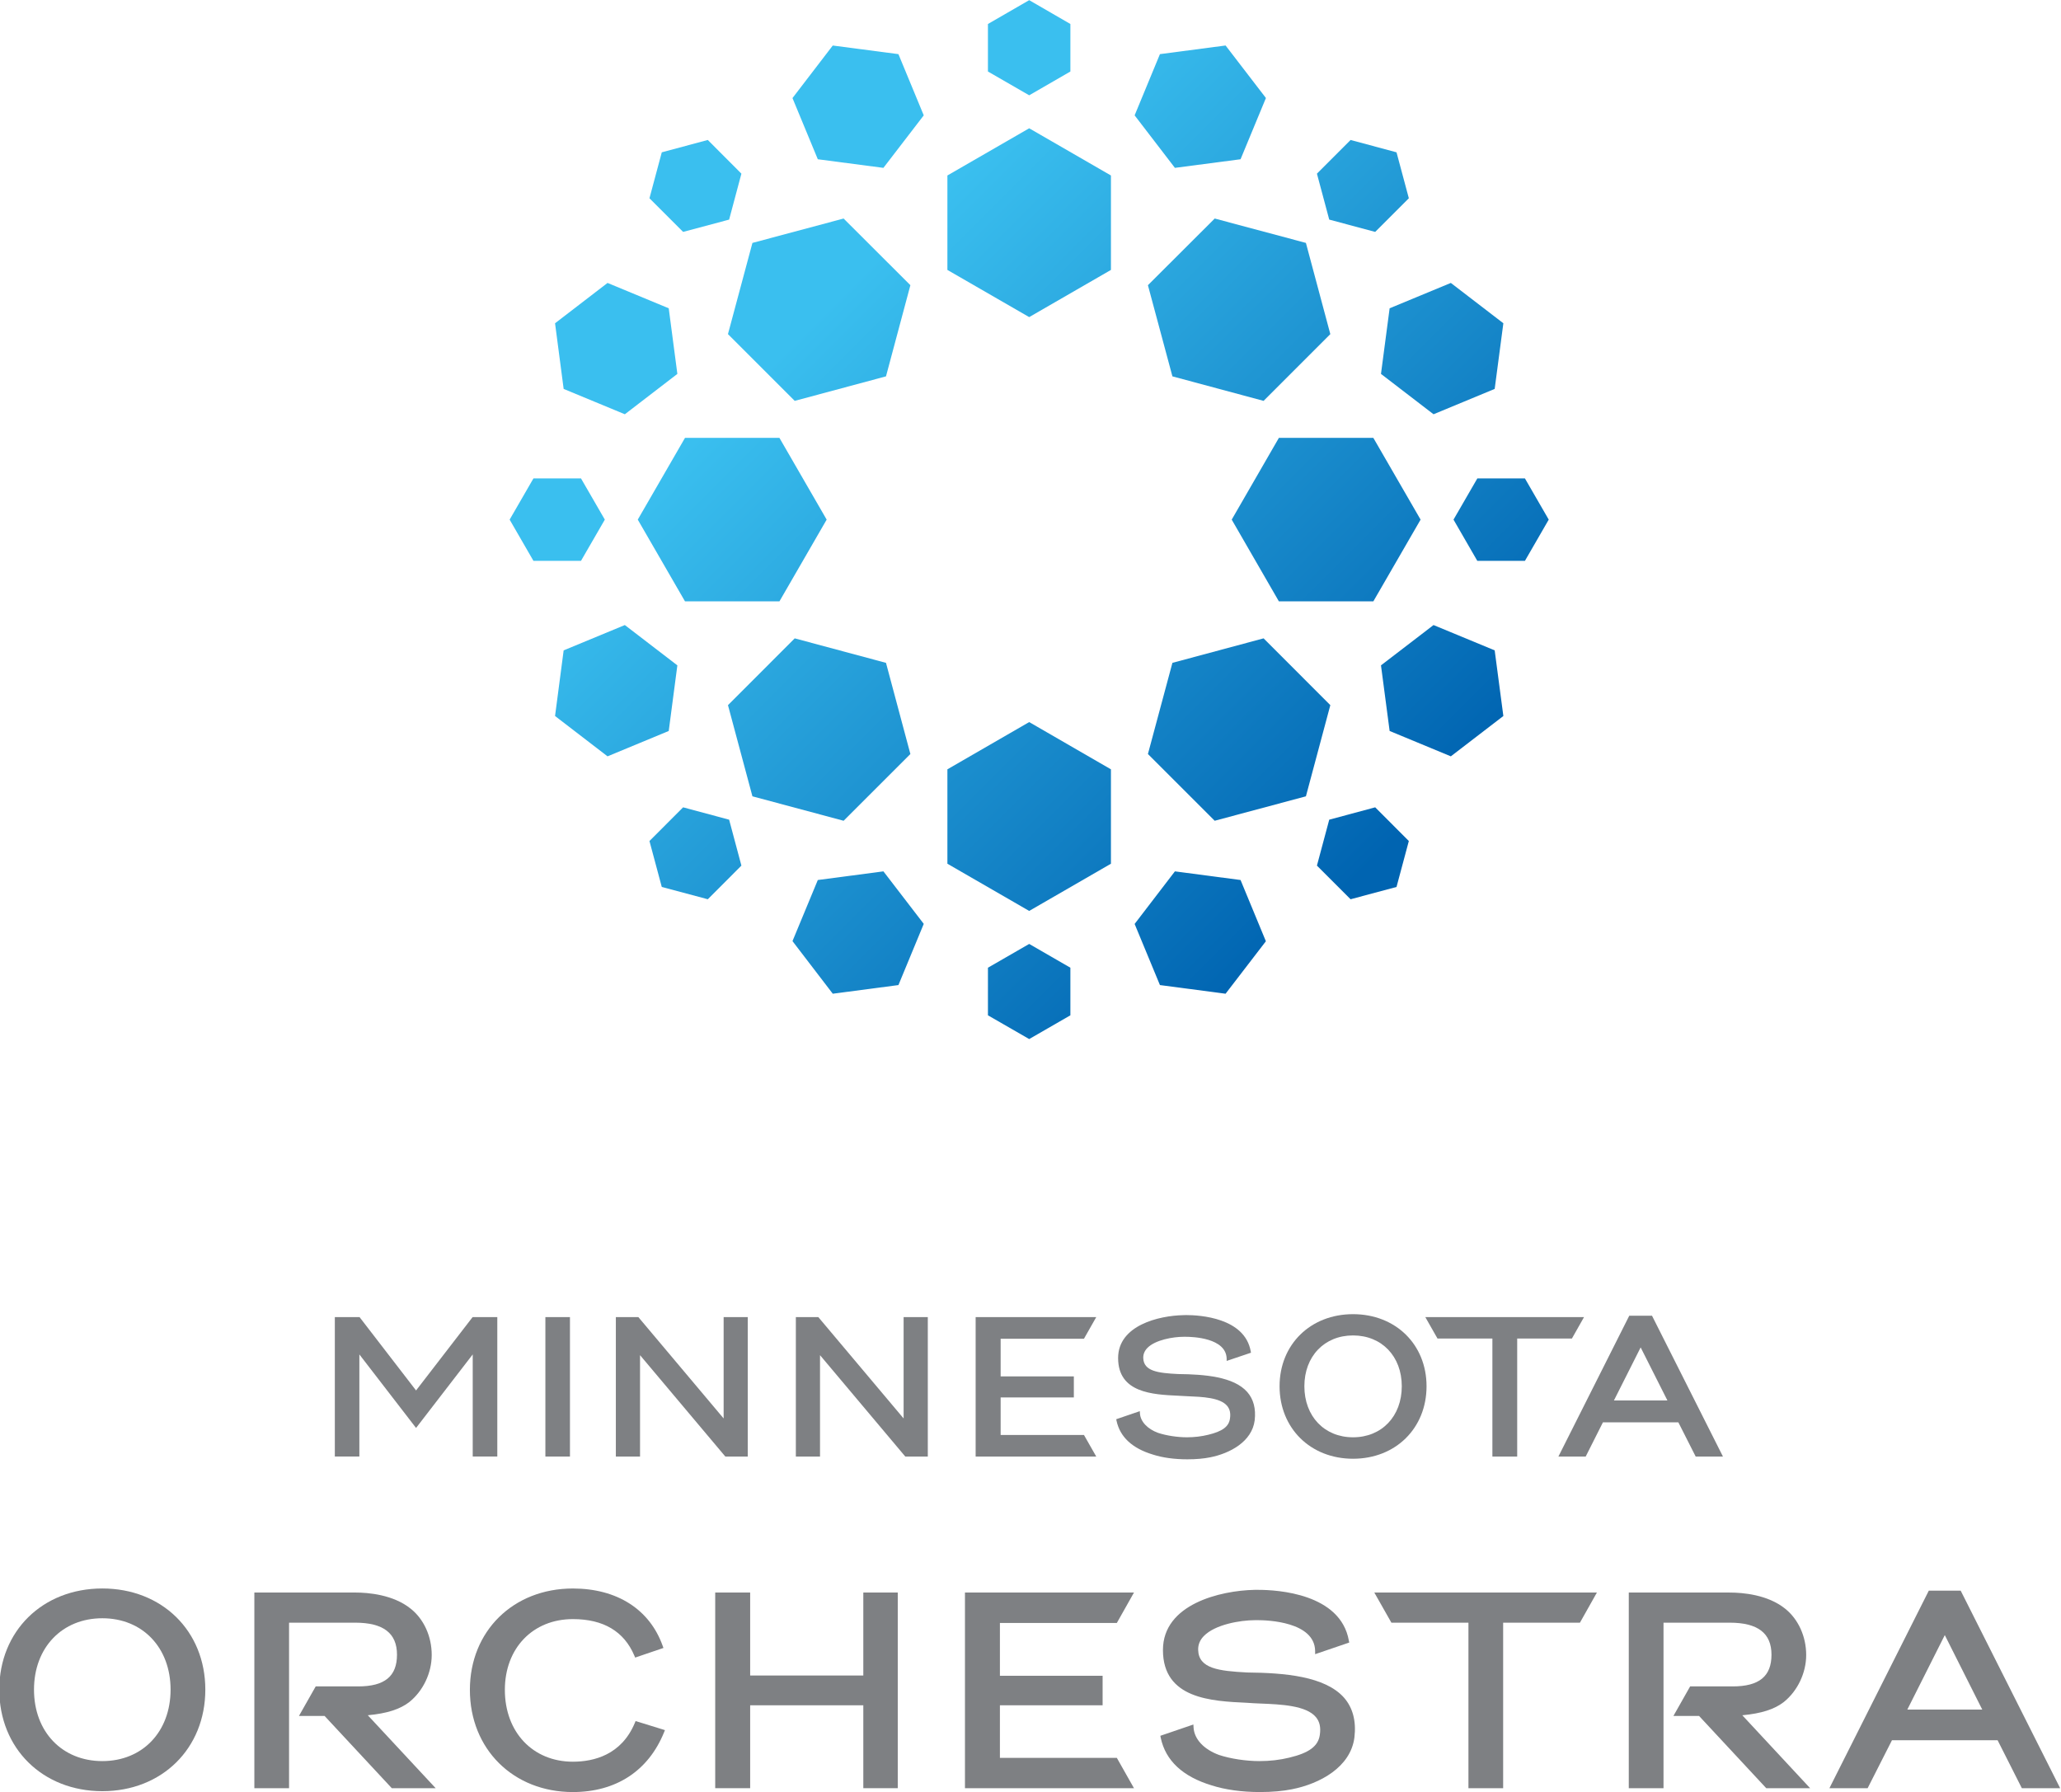 <?xml version="1.0" encoding="UTF-8" standalone="no"?>
<!-- Created with Inkscape (http://www.inkscape.org/) -->

<svg
   xmlns:dc="http://purl.org/dc/elements/1.1/"
   xmlns:cc="http://creativecommons.org/ns#"
   xmlns:rdf="http://www.w3.org/1999/02/22-rdf-syntax-ns#"
   xmlns:svg="http://www.w3.org/2000/svg"
   xmlns="http://www.w3.org/2000/svg"
   xmlns:sodipodi="http://sodipodi.sourceforge.net/DTD/sodipodi-0.dtd"
   xmlns:inkscape="http://www.inkscape.org/namespaces/inkscape"
   width="1000"
   height="869.606"
   viewBox="0 0 264.583 230.083"
   version="1.1"
   id="svg8"
   inkscape:version="0.92.4 (5da689c313, 2019-01-14)"
   sodipodi:docname="A.svg">
  <defs
     id="defs2">
    <clipPath
       clipPathUnits="userSpaceOnUse"
       id="clipPath2013">
      <path
         d="M 127.318,669.348 H 391.167 V 894.369 H 127.318 Z"
         id="path2011"
         inkscape:connector-curvature="0" />
    </clipPath>
    <clipPath
       clipPathUnits="userSpaceOnUse"
       id="clipPath791">
      <path
         d="M 0,0 H 594 V 738 H 0 Z"
         id="path789"
         inkscape:connector-curvature="0" />
    </clipPath>
    <linearGradient
       x1="0"
       y1="0"
       x2="1"
       y2="0"
       gradientUnits="userSpaceOnUse"
       gradientTransform="matrix(27.224,-27.124,-27.124,-27.224,539.62,112.928)"
       spreadMethod="pad"
       id="linearGradient1762">
      <stop
         style="stop-opacity:1;stop-color:#3abfef"
         offset="0"
         id="stop1758" />
      <stop
         style="stop-opacity:1;stop-color:#0064b1"
         offset="1"
         id="stop1760" />
    </linearGradient>
    <linearGradient
       x1="0"
       y1="0"
       x2="1"
       y2="0"
       gradientUnits="userSpaceOnUse"
       gradientTransform="matrix(27.22,-27.121,-27.121,-27.22,510.825,84.025)"
       spreadMethod="pad"
       id="linearGradient1742">
      <stop
         style="stop-opacity:1;stop-color:#3abfef"
         offset="0"
         id="stop1738" />
      <stop
         style="stop-opacity:1;stop-color:#0064b1"
         offset="1"
         id="stop1740" />
    </linearGradient>
    <linearGradient
       x1="0"
       y1="0"
       x2="1"
       y2="0"
       gradientUnits="userSpaceOnUse"
       gradientTransform="matrix(27.222,-27.122,-27.122,-27.222,539.597,112.906)"
       spreadMethod="pad"
       id="linearGradient1722">
      <stop
         style="stop-opacity:1;stop-color:#3abfef"
         offset="0"
         id="stop1718" />
      <stop
         style="stop-opacity:1;stop-color:#0064b1"
         offset="1"
         id="stop1720" />
    </linearGradient>
    <linearGradient
       x1="0"
       y1="0"
       x2="1"
       y2="0"
       gradientUnits="userSpaceOnUse"
       gradientTransform="matrix(27.215,-27.115,-27.115,-27.215,510.847,84.048)"
       spreadMethod="pad"
       id="linearGradient1702">
      <stop
         style="stop-opacity:1;stop-color:#3abfef"
         offset="0"
         id="stop1698" />
      <stop
         style="stop-opacity:1;stop-color:#0064b1"
         offset="1"
         id="stop1700" />
    </linearGradient>
    <linearGradient
       x1="0"
       y1="0"
       x2="1"
       y2="0"
       gradientUnits="userSpaceOnUse"
       gradientTransform="matrix(27.22,-27.12,-27.12,-27.22,531.155,104.43)"
       spreadMethod="pad"
       id="linearGradient1682">
      <stop
         style="stop-opacity:1;stop-color:#3abfef"
         offset="0"
         id="stop1678" />
      <stop
         style="stop-opacity:1;stop-color:#0064b1"
         offset="1"
         id="stop1680" />
    </linearGradient>
    <linearGradient
       x1="0"
       y1="0"
       x2="1"
       y2="0"
       gradientUnits="userSpaceOnUse"
       gradientTransform="matrix(27.208,-27.109,-27.109,-27.208,519.286,92.524)"
       spreadMethod="pad"
       id="linearGradient1662">
      <stop
         style="stop-opacity:1;stop-color:#3abfef"
         offset="0"
         id="stop1658" />
      <stop
         style="stop-opacity:1;stop-color:#0064b1"
         offset="1"
         id="stop1660" />
    </linearGradient>
    <linearGradient
       x1="0"
       y1="0"
       x2="1"
       y2="0"
       gradientUnits="userSpaceOnUse"
       gradientTransform="matrix(27.226,-27.126,-27.126,-27.226,519.232,92.474)"
       spreadMethod="pad"
       id="linearGradient1642">
      <stop
         style="stop-opacity:1;stop-color:#3abfef"
         offset="0"
         id="stop1638" />
      <stop
         style="stop-opacity:1;stop-color:#0064b1"
         offset="1"
         id="stop1640" />
    </linearGradient>
    <linearGradient
       x1="0"
       y1="0"
       x2="1"
       y2="0"
       gradientUnits="userSpaceOnUse"
       gradientTransform="matrix(27.218,-27.119,-27.119,-27.218,531.206,104.486)"
       spreadMethod="pad"
       id="linearGradient1622">
      <stop
         style="stop-opacity:1;stop-color:#3abfef"
         offset="0"
         id="stop1618" />
      <stop
         style="stop-opacity:1;stop-color:#0064b1"
         offset="1"
         id="stop1620" />
    </linearGradient>
    <linearGradient
       x1="0"
       y1="0"
       x2="1"
       y2="0"
       gradientUnits="userSpaceOnUse"
       gradientTransform="matrix(27.218,-27.119,-27.119,-27.218,525.238,98.496)"
       spreadMethod="pad"
       id="linearGradient1602">
      <stop
         style="stop-opacity:1;stop-color:#3abfef"
         offset="0"
         id="stop1598" />
      <stop
         style="stop-opacity:1;stop-color:#0064b1"
         offset="1"
         id="stop1600" />
    </linearGradient>
    <linearGradient
       x1="0"
       y1="0"
       x2="1"
       y2="0"
       gradientUnits="userSpaceOnUse"
       gradientTransform="matrix(27.214,-27.114,-27.114,-27.214,525.209,98.452)"
       spreadMethod="pad"
       id="linearGradient1582">
      <stop
         style="stop-opacity:1;stop-color:#3abfef"
         offset="0"
         id="stop1578" />
      <stop
         style="stop-opacity:1;stop-color:#0064b1"
         offset="1"
         id="stop1580" />
    </linearGradient>
    <linearGradient
       x1="0"
       y1="0"
       x2="1"
       y2="0"
       gradientUnits="userSpaceOnUse"
       gradientTransform="matrix(27.216,-27.116,-27.116,-27.216,517.92,91.149)"
       spreadMethod="pad"
       id="linearGradient1562">
      <stop
         style="stop-opacity:1;stop-color:#3abfef"
         offset="0"
         id="stop1558" />
      <stop
         style="stop-opacity:1;stop-color:#0064b1"
         offset="1"
         id="stop1560" />
    </linearGradient>
    <linearGradient
       x1="0"
       y1="0"
       x2="1"
       y2="0"
       gradientUnits="userSpaceOnUse"
       gradientTransform="matrix(27.221,-27.122,-27.122,-27.221,532.522,105.806)"
       spreadMethod="pad"
       id="linearGradient1542">
      <stop
         style="stop-opacity:1;stop-color:#3abfef"
         offset="0"
         id="stop1538" />
      <stop
         style="stop-opacity:1;stop-color:#0064b1"
         offset="1"
         id="stop1540" />
    </linearGradient>
    <linearGradient
       x1="0"
       y1="0"
       x2="1"
       y2="0"
       gradientUnits="userSpaceOnUse"
       gradientTransform="matrix(27.225,-27.125,-27.125,-27.225,514.875,88.096)"
       spreadMethod="pad"
       id="linearGradient1522">
      <stop
         style="stop-opacity:1;stop-color:#3abfef"
         offset="0"
         id="stop1518" />
      <stop
         style="stop-opacity:1;stop-color:#0064b1"
         offset="1"
         id="stop1520" />
    </linearGradient>
    <linearGradient
       x1="0"
       y1="0"
       x2="1"
       y2="0"
       gradientUnits="userSpaceOnUse"
       gradientTransform="matrix(27.225,-27.125,-27.125,-27.225,535.565,108.863)"
       spreadMethod="pad"
       id="linearGradient1502">
      <stop
         style="stop-opacity:1;stop-color:#3abfef"
         offset="0"
         id="stop1498" />
      <stop
         style="stop-opacity:1;stop-color:#0064b1"
         offset="1"
         id="stop1500" />
    </linearGradient>
    <linearGradient
       x1="0"
       y1="0"
       x2="1"
       y2="0"
       gradientUnits="userSpaceOnUse"
       gradientTransform="matrix(27.216,-27.117,-27.117,-27.216,517.896,91.119)"
       spreadMethod="pad"
       id="linearGradient1482">
      <stop
         style="stop-opacity:1;stop-color:#3abfef"
         offset="0"
         id="stop1478" />
      <stop
         style="stop-opacity:1;stop-color:#0064b1"
         offset="1"
         id="stop1480" />
    </linearGradient>
    <linearGradient
       x1="0"
       y1="0"
       x2="1"
       y2="0"
       gradientUnits="userSpaceOnUse"
       gradientTransform="matrix(27.225,-27.125,-27.125,-27.225,525.252,98.507)"
       spreadMethod="pad"
       id="linearGradient1462">
      <stop
         style="stop-opacity:1;stop-color:#3abfef"
         offset="0"
         id="stop1458" />
      <stop
         style="stop-opacity:1;stop-color:#0064b1"
         offset="1"
         id="stop1460" />
    </linearGradient>
    <linearGradient
       x1="0"
       y1="0"
       x2="1"
       y2="0"
       gradientUnits="userSpaceOnUse"
       gradientTransform="matrix(27.209,-27.109,-27.109,-27.209,525.204,98.434)"
       spreadMethod="pad"
       id="linearGradient1442">
      <stop
         style="stop-opacity:1;stop-color:#3abfef"
         offset="0"
         id="stop1438" />
      <stop
         style="stop-opacity:1;stop-color:#0064b1"
         offset="1"
         id="stop1440" />
    </linearGradient>
    <linearGradient
       x1="0"
       y1="0"
       x2="1"
       y2="0"
       gradientUnits="userSpaceOnUse"
       gradientTransform="matrix(27.211,-27.111,-27.111,-27.211,513.616,86.831)"
       spreadMethod="pad"
       id="linearGradient1422">
      <stop
         style="stop-opacity:1;stop-color:#3abfef"
         offset="0"
         id="stop1418" />
      <stop
         style="stop-opacity:1;stop-color:#0064b1"
         offset="1"
         id="stop1420" />
    </linearGradient>
    <linearGradient
       x1="0"
       y1="0"
       x2="1"
       y2="0"
       gradientUnits="userSpaceOnUse"
       gradientTransform="matrix(27.224,-27.124,-27.124,-27.224,536.824,110.124)"
       spreadMethod="pad"
       id="linearGradient1402">
      <stop
         style="stop-opacity:1;stop-color:#3abfef"
         offset="0"
         id="stop1398" />
      <stop
         style="stop-opacity:1;stop-color:#0064b1"
         offset="1"
         id="stop1400" />
    </linearGradient>
    <linearGradient
       x1="0"
       y1="0"
       x2="1"
       y2="0"
       gradientUnits="userSpaceOnUse"
       gradientTransform="matrix(27.219,-27.119,-27.119,-27.219,508.781,81.975)"
       spreadMethod="pad"
       id="linearGradient1382">
      <stop
         style="stop-opacity:1;stop-color:#3abfef"
         offset="0"
         id="stop1378" />
      <stop
         style="stop-opacity:1;stop-color:#0064b1"
         offset="1"
         id="stop1380" />
    </linearGradient>
    <linearGradient
       x1="0"
       y1="0"
       x2="1"
       y2="0"
       gradientUnits="userSpaceOnUse"
       gradientTransform="matrix(27.209,-27.11,-27.11,-27.209,541.666,114.973)"
       spreadMethod="pad"
       id="linearGradient1362">
      <stop
         style="stop-opacity:1;stop-color:#3abfef"
         offset="0"
         id="stop1358" />
      <stop
         style="stop-opacity:1;stop-color:#0064b1"
         offset="1"
         id="stop1360" />
    </linearGradient>
    <linearGradient
       x1="0"
       y1="0"
       x2="1"
       y2="0"
       gradientUnits="userSpaceOnUse"
       gradientTransform="matrix(27.231,-27.131,-27.131,-27.231,513.565,86.795)"
       spreadMethod="pad"
       id="linearGradient1342">
      <stop
         style="stop-opacity:1;stop-color:#3abfef"
         offset="0"
         id="stop1338" />
      <stop
         style="stop-opacity:1;stop-color:#0064b1"
         offset="1"
         id="stop1340" />
    </linearGradient>
    <linearGradient
       x1="0"
       y1="0"
       x2="1"
       y2="0"
       gradientUnits="userSpaceOnUse"
       gradientTransform="matrix(27.213,-27.113,-27.113,-27.213,536.866,110.167)"
       spreadMethod="pad"
       id="linearGradient1322">
      <stop
         style="stop-opacity:1;stop-color:#3abfef"
         offset="0"
         id="stop1318" />
      <stop
         style="stop-opacity:1;stop-color:#0064b1"
         offset="1"
         id="stop1320" />
    </linearGradient>
    <linearGradient
       x1="0"
       y1="0"
       x2="1"
       y2="0"
       gradientUnits="userSpaceOnUse"
       gradientTransform="matrix(27.225,-27.125,-27.125,-27.225,532.549,105.833)"
       spreadMethod="pad"
       id="linearGradient1302">
      <stop
         style="stop-opacity:1;stop-color:#3abfef"
         offset="0"
         id="stop1298" />
      <stop
         style="stop-opacity:1;stop-color:#0064b1"
         offset="1"
         id="stop1300" />
    </linearGradient>
    <clipPath
       clipPathUnits="userSpaceOnUse"
       id="clipPath1214">
      <path
         d="M 459,0 H 612 V 139.551 H 459 Z"
         id="path1212"
         inkscape:connector-curvature="0" />
    </clipPath>
  </defs>
  <sodipodi:namedview
     id="base"
     pagecolor="#ffffff"
     bordercolor="#666666"
     borderopacity="1.0"
     inkscape:pageopacity="0.82352941"
     inkscape:pageshadow="2"
     inkscape:zoom="0.24748738"
     inkscape:cx="1245.516"
     inkscape:cy="-129.58572"
     inkscape:document-units="px"
     inkscape:current-layer="layer1"
     showgrid="false"
     units="px"
     inkscape:window-width="1920"
     inkscape:window-height="1017"
     inkscape:window-x="1912"
     inkscape:window-y="-8"
     inkscape:window-maximized="1"
     inkscape:pagecheckerboard="true"
     fit-margin-top="0"
     fit-margin-left="0"
     fit-margin-right="0"
     fit-margin-bottom="0" />
  <g
     inkscape:label="Layer 1"
     inkscape:groupmode="layer"
     id="layer1"
     transform="translate(-55.822,810.901)">
    <g
       id="g1208"
       transform="matrix(2.601,0,0,-2.601,-1204.82,-514.61)">
      <g
         id="g1210"
         clip-path="url(#clipPath1214)">
        <g
           id="g1216"
           transform="translate(489.727,34.032)">
          <path
             d="m 0,0 c 1.984,0 3.368,-1.449 3.368,-3.523 0,-2.079 -1.384,-3.528 -3.368,-3.528 -1.987,0 -3.373,1.449 -3.373,3.528 C -3.373,-1.449 -1.987,0 0,0 m 0,-8.536 c 2.945,0 5.083,2.111 5.083,5.013 0,2.894 -2.138,4.993 -5.083,4.993 -2.948,0 -5.086,-2.099 -5.086,-4.993 0,-2.902 2.138,-5.013 5.086,-5.013"
             style="fill:#7e8083;fill-opacity:1;fill-rule:nonzero;stroke:none"
             id="path1218"
             inkscape:connector-curvature="0" />
        </g>
        <g
           id="g1220"
           transform="translate(516.007,28.862)">
          <path
             d="m 0,0 c -0.661,-1.579 -2.026,-1.911 -3.056,-1.911 -1.976,0 -3.357,1.458 -3.357,3.547 0,2.056 1.381,3.492 3.357,3.492 1.507,0 2.525,-0.605 3.033,-1.801 l 0.041,-0.098 1.396,0.475 -0.04,0.11 c -0.641,1.795 -2.254,2.825 -4.43,2.825 -2.945,0 -5.083,-2.105 -5.083,-5.003 0,-2.922 2.138,-5.045 5.083,-5.045 2.132,0 3.726,1.048 4.497,2.941 L 1.488,-0.352 0.04,0.096 Z"
             style="fill:#7e8083;fill-opacity:1;fill-rule:nonzero;stroke:none"
             id="path1222"
             inkscape:connector-curvature="0" />
        </g>
        <g
           id="g1224"
           transform="translate(527.286,31.206)">
          <path
             d="M 0,0 H -5.585 V 4.096 H -7.31 v -9.658 h 1.725 V -1.47 H 0 V -5.562 H 1.7 V 4.096 H 0 Z"
             style="fill:#7e8083;fill-opacity:1;fill-rule:nonzero;stroke:none"
             id="path1226"
             inkscape:connector-curvature="0" />
        </g>
        <g
           id="g1228"
           transform="translate(557.153,25.643)">
          <path
             d="m 0,0 h 1.713 v 8.171 h 3.79 L 6.34,9.658 H -4.646 L -3.803,8.171 H 0 Z"
             style="fill:#7e8083;fill-opacity:1;fill-rule:nonzero;stroke:none"
             id="path1230"
             inkscape:connector-curvature="0" />
        </g>
        <g
           id="g1232"
           transform="translate(539.799,33.8)">
          <path
             d="M 0,0 0.846,1.501 H -7.496 V -8.157 H 0.846 L 0,-6.66 h -5.771 v 2.596 h 5.069 v 1.457 H -5.771 V 0 Z"
             style="fill:#7e8083;fill-opacity:1;fill-rule:nonzero;stroke:none"
             id="path1234"
             inkscape:connector-curvature="0" />
        </g>
        <g
           id="g1236"
           transform="translate(548.447,25.592)">
          <path
             d="M 0,0 C 1.367,0.27 2.895,1.086 3.079,2.562 3.173,3.367 2.998,4.023 2.566,4.519 1.626,5.581 -0.38,5.745 -2.21,5.763 c -1.404,0.073 -2.397,0.192 -2.424,1.111 -0.008,0.26 0.086,0.49 0.278,0.687 0.557,0.575 1.809,0.784 2.519,0.784 0.046,10e-4 0.093,10e-4 0.14,10e-4 0.468,0 2.809,-0.073 2.836,-1.515 V 6.667 L 2.822,7.241 2.803,7.339 C 2.389,9.66 -0.722,9.842 -1.662,9.842 h -0.194 c -1.677,-0.036 -4.516,-0.7 -4.516,-2.97 0,-2.413 2.397,-2.524 4.147,-2.605 C -2.023,4.25 -1.794,4.24 -1.557,4.23 -0.554,4.189 0.7,4.138 1.179,3.557 1.364,3.337 1.425,3.052 1.371,2.687 1.295,2.128 0.842,1.791 -0.144,1.558 -0.6,1.446 -1.093,1.389 -1.611,1.389 c -0.66,0 -1.425,0.115 -1.992,0.303 -0.753,0.276 -1.223,0.782 -1.258,1.35 L -4.87,3.195 -6.5,2.638 -6.481,2.537 c 0.239,-1.128 1.088,-1.916 2.517,-2.348 0.658,-0.21 1.477,-0.328 2.381,-0.328 0.609,0 1.141,0.05 1.583,0.139"
             style="fill:#7e8083;fill-opacity:1;fill-rule:nonzero;stroke:none"
             id="path1238"
             inkscape:connector-curvature="0" />
        </g>
        <g
           id="g1240"
           transform="translate(582.513,29.524)">
          <path
             d="m 0,0 h -3.699 l 1.85,3.676 z m -2.638,5.871 -4.906,-9.752 h 1.886 l 1.202,2.368 h 5.213 l 1.197,-2.368 h 1.891 l -4.91,9.752 z"
             style="fill:#7e8083;fill-opacity:1;fill-rule:nonzero;stroke:none"
             id="path1242"
             inkscape:connector-curvature="0" />
        </g>
        <g
           id="g1244"
           transform="translate(565.067,25.643)">
          <path
             d="m 0,0 h 1.714 v 8.171 h 3.264 c 1.389,0 2.065,-0.517 2.065,-1.58 0,-1.069 -0.609,-1.566 -1.917,-1.566 H 3.028 L 2.203,3.567 H 3.468 L 6.785,0 H 8.95 L 5.603,3.6 C 6.551,3.689 7.188,3.896 7.65,4.253 8.332,4.8 8.756,5.692 8.756,6.576 c 0,0.915 -0.391,1.77 -1.04,2.287 -0.86,0.69 -2.084,0.795 -2.738,0.795 H 0 Z"
             style="fill:#7e8083;fill-opacity:1;fill-rule:nonzero;stroke:none"
             id="path1246"
             inkscape:connector-curvature="0" />
        </g>
        <g
           id="g1248"
           transform="translate(498.943,33.814)">
          <path
             d="M 0,0 H 3.263 C 4.65,0 5.327,-0.517 5.327,-1.58 5.327,-2.649 4.719,-3.146 3.41,-3.146 H 1.315 L 0.488,-4.604 h 1.265 l 3.318,-3.567 h 2.165 l -3.35,3.601 c 0.949,0.089 1.587,0.295 2.049,0.652 0.683,0.547 1.106,1.439 1.106,2.324 0,0.914 -0.386,1.769 -1.04,2.286 C 5.144,1.382 3.915,1.488 3.263,1.488 H -1.713 V -8.171 H 0 Z"
             style="fill:#7e8083;fill-opacity:1;fill-rule:nonzero;stroke:none"
             id="path1250"
             inkscape:connector-curvature="0" />
        </g>
        <path
           d="m 512.807,48.898 h -1.213 v -6.884 h 1.213 z"
           style="fill:#7e8083;fill-opacity:1;fill-rule:nonzero;stroke:none"
           id="path1252"
           inkscape:connector-curvature="0" />
        <g
           id="g1254"
           transform="translate(551.457,47.993)">
          <path
             d="m 0,0 c 1.417,0 2.406,-1.031 2.406,-2.508 0,-1.484 -0.989,-2.52 -2.406,-2.52 -1.414,0 -2.402,1.036 -2.402,2.52 C -2.402,-1.031 -1.414,0 0,0 m 0,-6.087 c 2.102,0 3.628,1.506 3.628,3.579 0,2.062 -1.526,3.558 -3.628,3.558 -2.1,0 -3.626,-1.496 -3.626,-3.558 0,-2.073 1.526,-3.579 3.626,-3.579"
             style="fill:#7e8083;fill-opacity:1;fill-rule:nonzero;stroke:none"
             id="path1256"
             inkscape:connector-curvature="0" />
        </g>
        <g
           id="g1258"
           transform="translate(538.176,43.08)">
          <path
             d="m 0,0 h -4.112 v 1.851 h 3.613 v 1.04 H -4.112 V 4.75 H 0 l 0.607,1.068 h -5.953 v -6.884 h 5.953 z"
             style="fill:#7e8083;fill-opacity:1;fill-rule:nonzero;stroke:none"
             id="path1260"
             inkscape:connector-curvature="0" />
        </g>
        <g
           id="g1262"
           transform="translate(516.266,47.019)">
          <path
             d="M 0,0 4.21,-5.005 H 5.317 V 1.879 H 4.126 V -3.124 L -0.083,1.879 H -1.194 V -5.005 H 0 Z"
             style="fill:#7e8083;fill-opacity:1;fill-rule:nonzero;stroke:none"
             id="path1264"
             inkscape:connector-curvature="0" />
        </g>
        <g
           id="g1266"
           transform="translate(544.406,41.976)">
          <path
             d="M 0,0 C 0.977,0.194 2.065,0.775 2.197,1.827 2.263,2.4 2.14,2.87 1.831,3.223 c -0.669,0.759 -2.1,0.874 -3.407,0.888 -1,0.049 -1.707,0.138 -1.727,0.793 -0.005,0.182 0.062,0.347 0.198,0.49 0.394,0.409 1.289,0.556 1.794,0.556 h 0.102 C -0.877,5.95 0.79,5.9 0.813,4.869 V 4.759 L 2.014,5.164 2.001,5.236 c -0.298,1.656 -2.516,1.786 -3.188,1.786 -0.045,0 -0.09,0 -0.138,-0.004 C -2.519,6.995 -4.544,6.52 -4.544,4.9 -4.544,3.179 -2.835,3.1 -1.586,3.041 -1.442,3.03 -1.279,3.025 -1.11,3.016 -0.395,2.986 0.497,2.953 0.84,2.537 0.97,2.378 1.017,2.176 0.977,1.917 0.926,1.518 0.601,1.279 -0.102,1.112 -0.428,1.032 -0.781,0.989 -1.148,0.989 c -0.471,0 -1.015,0.084 -1.421,0.218 -0.531,0.192 -0.873,0.562 -0.898,0.962 l -0.006,0.11 -1.163,-0.397 0.013,-0.074 c 0.172,-0.803 0.775,-1.365 1.797,-1.672 0.471,-0.152 1.055,-0.234 1.697,-0.234 0.436,0 0.815,0.035 1.129,0.098"
             style="fill:#7e8083;fill-opacity:1;fill-rule:nonzero;stroke:none"
             id="path1268"
             inkscape:connector-curvature="0" />
        </g>
        <g
           id="g1270"
           transform="translate(529.275,43.895)">
          <path
             d="m 0,0 -4.21,5.003 h -1.109 v -6.884 h 1.193 V 3.124 L 0.083,-1.881 H 1.194 V 5.003 H 0 Z"
             style="fill:#7e8083;fill-opacity:1;fill-rule:nonzero;stroke:none"
             id="path1272"
             inkscape:connector-curvature="0" />
        </g>
        <g
           id="g1274"
           transform="translate(558.335,47.841)">
          <path
             d="M 0,0 V -5.827 H 1.224 V 0 H 3.925 L 4.523,1.057 H -3.311 L -2.71,0 Z"
             style="fill:#7e8083;fill-opacity:1;fill-rule:nonzero;stroke:none"
             id="path1276"
             inkscape:connector-curvature="0" />
        </g>
        <g
           id="g1278"
           transform="translate(564.333,44.782)">
          <path
             d="M 0,0 1.32,2.62 2.641,0 Z m -1.393,-2.768 0.85,1.688 H 3.181 L 4.036,-2.768 H 5.382 L 1.903,4.139 1.881,4.185 H 0.758 L -2.74,-2.768 Z"
             style="fill:#7e8083;fill-opacity:1;fill-rule:nonzero;stroke:none"
             id="path1280"
             inkscape:connector-curvature="0" />
        </g>
        <g
           id="g1282"
           transform="translate(502.413,47.056)">
          <path
             d="M 0,0 2.798,-3.63 5.595,0 V -5.041 H 6.808 V 1.843 H 5.59 L 2.798,-1.779 0.008,1.843 H -1.211 V -5.041 H 0 Z"
             style="fill:#7e8083;fill-opacity:1;fill-rule:nonzero;stroke:none"
             id="path1284"
             inkscape:connector-curvature="0" />
        </g>
      </g>
    </g>
    <g
       id="g1286"
       transform="matrix(2.601,0,0,-2.601,-1204.82,-514.61)">
      <g
         id="g1288">
        <g
           id="g1294">
          <g
             id="g1296">
            <path
               d="m 531.436,105.252 v -4.662 l 4.037,-2.329 4.035,2.329 v 4.662 l -4.035,2.33 z"
               style="fill:url(#linearGradient1302);stroke:none"
               id="path1304"
               inkscape:connector-curvature="0" />
          </g>
        </g>
      </g>
    </g>
    <g
       id="g1306"
       transform="matrix(2.601,0,0,-2.601,-1204.82,-514.61)">
      <g
         id="g1308">
        <g
           id="g1314">
          <g
             id="g1316">
            <path
               d="m 533.437,112.73 v -2.346 l 2.036,-1.174 2.033,1.174 v 2.346 l -2.033,1.176 z"
               style="fill:url(#linearGradient1322);stroke:none"
               id="path1324"
               inkscape:connector-curvature="0" />
          </g>
        </g>
      </g>
    </g>
    <g
       id="g1326"
       transform="matrix(2.601,0,0,-2.601,-1204.82,-514.61)">
      <g
         id="g1328">
        <g
           id="g1334">
          <g
             id="g1336">
            <path
               d="m 533.437,66.145 v -2.35 l 2.036,-1.172 2.033,1.172 v 2.35 l -2.033,1.174 z"
               style="fill:url(#linearGradient1342);stroke:none"
               id="path1344"
               inkscape:connector-curvature="0" />
          </g>
        </g>
      </g>
    </g>
    <g
       id="g1346"
       transform="matrix(2.601,0,0,-2.601,-1204.82,-514.61)">
      <g
         id="g1348">
        <g
           id="g1354">
          <g
             id="g1356">
            <path
               d="m 549.675,105.342 0.607,-2.268 2.269,-0.607 1.66,1.66 -0.608,2.268 -2.267,0.61 z"
               style="fill:url(#linearGradient1362);stroke:none"
               id="path1364"
               inkscape:connector-curvature="0" />
          </g>
        </g>
      </g>
    </g>
    <g
       id="g1366"
       transform="matrix(2.601,0,0,-2.601,-1204.82,-514.61)">
      <g
         id="g1368">
        <g
           id="g1374">
          <g
             id="g1376">
            <path
               d="m 516.731,72.399 0.608,-2.267 2.271,-0.608 1.659,1.661 -0.606,2.267 -2.271,0.61 z"
               style="fill:url(#linearGradient1382);stroke:none"
               id="path1384"
               inkscape:connector-curvature="0" />
          </g>
        </g>
      </g>
    </g>
    <g
       id="g1386"
       transform="matrix(2.601,0,0,-2.601,-1204.82,-514.61)">
      <g
         id="g1388">
        <g
           id="g1394">
          <g
             id="g1396">
            <path
               d="m 557.592,90.298 -1.176,-2.034 1.174,-2.035 h 2.351 l 1.175,2.035 -1.175,2.034 z"
               style="fill:url(#linearGradient1402);stroke:none"
               id="path1404"
               inkscape:connector-curvature="0" />
          </g>
        </g>
      </g>
    </g>
    <g
       id="g1406"
       transform="matrix(2.601,0,0,-2.601,-1204.82,-514.61)">
      <g
         id="g1408">
        <g
           id="g1414">
          <g
             id="g1416">
            <path
               d="m 511.005,90.298 -1.175,-2.034 1.175,-2.035 2.347,0.001 1.176,2.034 -1.176,2.034 z"
               style="fill:url(#linearGradient1422);stroke:none"
               id="path1424"
               inkscape:connector-curvature="0" />
          </g>
        </g>
      </g>
    </g>
    <g
       id="g1426"
       transform="matrix(2.601,0,0,-2.601,-1204.82,-514.61)">
      <g
         id="g1428">
        <g
           id="g1434">
          <g
             id="g1436">
            <path
               d="m 550.282,73.452 -0.607,-2.267 1.661,-1.661 2.267,0.608 0.608,2.267 -1.66,1.663 z"
               style="fill:url(#linearGradient1442);stroke:none"
               id="path1444"
               inkscape:connector-curvature="0" />
          </g>
        </g>
      </g>
    </g>
    <g
       id="g1446"
       transform="matrix(2.601,0,0,-2.601,-1204.82,-514.61)">
      <g
         id="g1448">
        <g
           id="g1454">
          <g
             id="g1456">
            <path
               d="m 517.339,106.395 -0.608,-2.268 1.661,-1.66 2.271,0.607 0.606,2.268 -1.659,1.663 z"
               style="fill:url(#linearGradient1462);stroke:none"
               id="path1464"
               inkscape:connector-curvature="0" />
          </g>
        </g>
      </g>
    </g>
    <g
       id="g1466"
       transform="matrix(2.601,0,0,-2.601,-1204.82,-514.61)">
      <g
         id="g1468">
        <g
           id="g1474">
          <g
             id="g1476">
            <path
               d="m 531.436,75.938 v -4.66 l 4.037,-2.33 4.035,2.33 v 4.66 l -4.035,2.332 z"
               style="fill:url(#linearGradient1482);stroke:none"
               id="path1484"
               inkscape:connector-curvature="0" />
          </g>
        </g>
      </g>
    </g>
    <g
       id="g1486"
       transform="matrix(2.601,0,0,-2.601,-1204.82,-514.61)">
      <g
         id="g1488">
        <g
           id="g1494">
          <g
             id="g1496">
            <path
               d="m 541.333,99.836 1.209,-4.5 4.5,-1.21 3.294,3.295 -1.205,4.502 -4.501,1.204 z"
               style="fill:url(#linearGradient1502);stroke:none"
               id="path1504"
               inkscape:connector-curvature="0" />
          </g>
        </g>
      </g>
    </g>
    <g
       id="g1506"
       transform="matrix(2.601,0,0,-2.601,-1204.82,-514.61)">
      <g
         id="g1508">
        <g
           id="g1514">
          <g
             id="g1516">
            <path
               d="m 520.606,79.106 1.207,-4.501 4.5,-1.206 3.296,3.294 -1.204,4.501 -4.504,1.209 z"
               style="fill:url(#linearGradient1522);stroke:none"
               id="path1524"
               inkscape:connector-curvature="0" />
          </g>
        </g>
      </g>
    </g>
    <g
       id="g1526"
       transform="matrix(2.601,0,0,-2.601,-1204.82,-514.61)">
      <g
         id="g1528">
        <g
           id="g1534">
          <g
             id="g1536">
            <path
               d="m 547.797,92.299 -2.328,-4.035 2.328,-4.035 h 4.662 l 2.332,4.035 -2.332,4.035 z"
               style="fill:url(#linearGradient1542);stroke:none"
               id="path1544"
               inkscape:connector-curvature="0" />
          </g>
        </g>
      </g>
    </g>
    <g
       id="g1546"
       transform="matrix(2.601,0,0,-2.601,-1204.82,-514.61)">
      <g
         id="g1548">
        <g
           id="g1554">
          <g
             id="g1556">
            <path
               d="m 518.485,92.299 -2.331,-4.035 2.331,-4.035 h 4.661 l 2.331,4.035 -2.331,4.035 z"
               style="fill:url(#linearGradient1562);stroke:none"
               id="path1564"
               inkscape:connector-curvature="0" />
          </g>
        </g>
      </g>
    </g>
    <g
       id="g1566"
       transform="matrix(2.601,0,0,-2.601,-1204.82,-514.61)">
      <g
         id="g1568">
        <g
           id="g1574">
          <g
             id="g1576">
            <path
               d="m 542.542,81.194 -1.209,-4.501 3.296,-3.294 4.502,1.206 1.205,4.501 -3.294,3.297 z"
               style="fill:url(#linearGradient1582);stroke:none"
               id="path1584"
               inkscape:connector-curvature="0" />
          </g>
        </g>
      </g>
    </g>
    <g
       id="g1586"
       transform="matrix(2.601,0,0,-2.601,-1204.82,-514.61)">
      <g
         id="g1588">
        <g
           id="g1594">
          <g
             id="g1596">
            <path
               d="m 521.813,101.923 -1.208,-4.502 3.295,-3.295 4.505,1.21 1.204,4.5 -3.296,3.291 z"
               style="fill:url(#linearGradient1602);stroke:none"
               id="path1604"
               inkscape:connector-curvature="0" />
          </g>
        </g>
      </g>
    </g>
    <g
       id="g1606"
       transform="matrix(2.601,0,0,-2.601,-1204.82,-514.61)">
      <g
         id="g1608">
        <g
           id="g1614">
          <g
             id="g1616">
            <path
               d="m 523.79,109.073 1.25,-3.02 3.238,-0.425 1.991,2.592 -1.25,3.022 -3.241,0.425 z"
               style="fill:url(#linearGradient1622);stroke:none"
               id="path1624"
               inkscape:connector-curvature="0" />
          </g>
        </g>
      </g>
    </g>
    <g
       id="g1626"
       transform="matrix(2.601,0,0,-2.601,-1204.82,-514.61)">
      <g
         id="g1628">
        <g
           id="g1634">
          <g
             id="g1636">
            <path
               d="m 540.677,68.305 1.249,-3.017 3.24,-0.427 1.989,2.59 -1.25,3.023 -3.24,0.427 z"
               style="fill:url(#linearGradient1642);stroke:none"
               id="path1644"
               inkscape:connector-curvature="0" />
          </g>
        </g>
      </g>
    </g>
    <g
       id="g1646"
       transform="matrix(2.601,0,0,-2.601,-1204.82,-514.61)">
      <g
         id="g1648">
        <g
           id="g1654">
          <g
             id="g1656">
            <path
               d="m 512.071,97.957 0.425,-3.241 3.02,-1.251 2.592,1.992 -0.426,3.239 -3.02,1.252 z"
               style="fill:url(#linearGradient1662);stroke:none"
               id="path1664"
               inkscape:connector-curvature="0" />
          </g>
        </g>
      </g>
    </g>
    <g
       id="g1666"
       transform="matrix(2.601,0,0,-2.601,-1204.82,-514.61)">
      <g
         id="g1668">
        <g
           id="g1674">
          <g
             id="g1676">
            <path
               d="m 552.836,81.07 0.427,-3.239 3.021,-1.252 2.592,1.991 -0.428,3.24 -3.018,1.25 z"
               style="fill:url(#linearGradient1682);stroke:none"
               id="path1684"
               inkscape:connector-curvature="0" />
          </g>
        </g>
      </g>
    </g>
    <g
       id="g1686"
       transform="matrix(2.601,0,0,-2.601,-1204.82,-514.61)">
      <g
         id="g1688">
        <g
           id="g1694">
          <g
             id="g1696">
            <path
               d="m 512.496,81.81 -0.425,-3.24 2.591,-1.991 3.02,1.252 0.426,3.239 -2.592,1.99 z"
               style="fill:url(#linearGradient1702);stroke:none"
               id="path1704"
               inkscape:connector-curvature="0" />
          </g>
        </g>
      </g>
    </g>
    <g
       id="g1706"
       transform="matrix(2.601,0,0,-2.601,-1204.82,-514.61)">
      <g
         id="g1708">
        <g
           id="g1714">
          <g
             id="g1716">
            <path
               d="m 553.263,98.696 -0.427,-3.239 2.594,-1.992 3.018,1.251 0.428,3.241 -2.592,1.991 z"
               style="fill:url(#linearGradient1722);stroke:none"
               id="path1724"
               inkscape:connector-curvature="0" />
          </g>
        </g>
      </g>
    </g>
    <g
       id="g1726"
       transform="matrix(2.601,0,0,-2.601,-1204.82,-514.61)">
      <g
         id="g1728">
        <g
           id="g1734">
          <g
             id="g1736">
            <path
               d="m 525.04,70.474 -1.25,-3.016 1.988,-2.597 3.241,0.427 1.25,3.021 -1.991,2.592 z"
               style="fill:url(#linearGradient1742);stroke:none"
               id="path1744"
               inkscape:connector-curvature="0" />
          </g>
        </g>
      </g>
    </g>
    <g
       id="g1746"
       transform="matrix(2.601,0,0,-2.601,-1204.82,-514.61)">
      <g
         id="g1748">
        <g
           id="g1754">
          <g
             id="g1756">
            <path
               d="m 541.926,111.242 -1.249,-3.022 1.988,-2.592 3.24,0.425 1.252,3.023 -1.991,2.592 z"
               style="fill:url(#linearGradient1762);stroke:none"
               id="path1764"
               inkscape:connector-curvature="0" />
          </g>
        </g>
      </g>
    </g>
  </g>
</svg>
